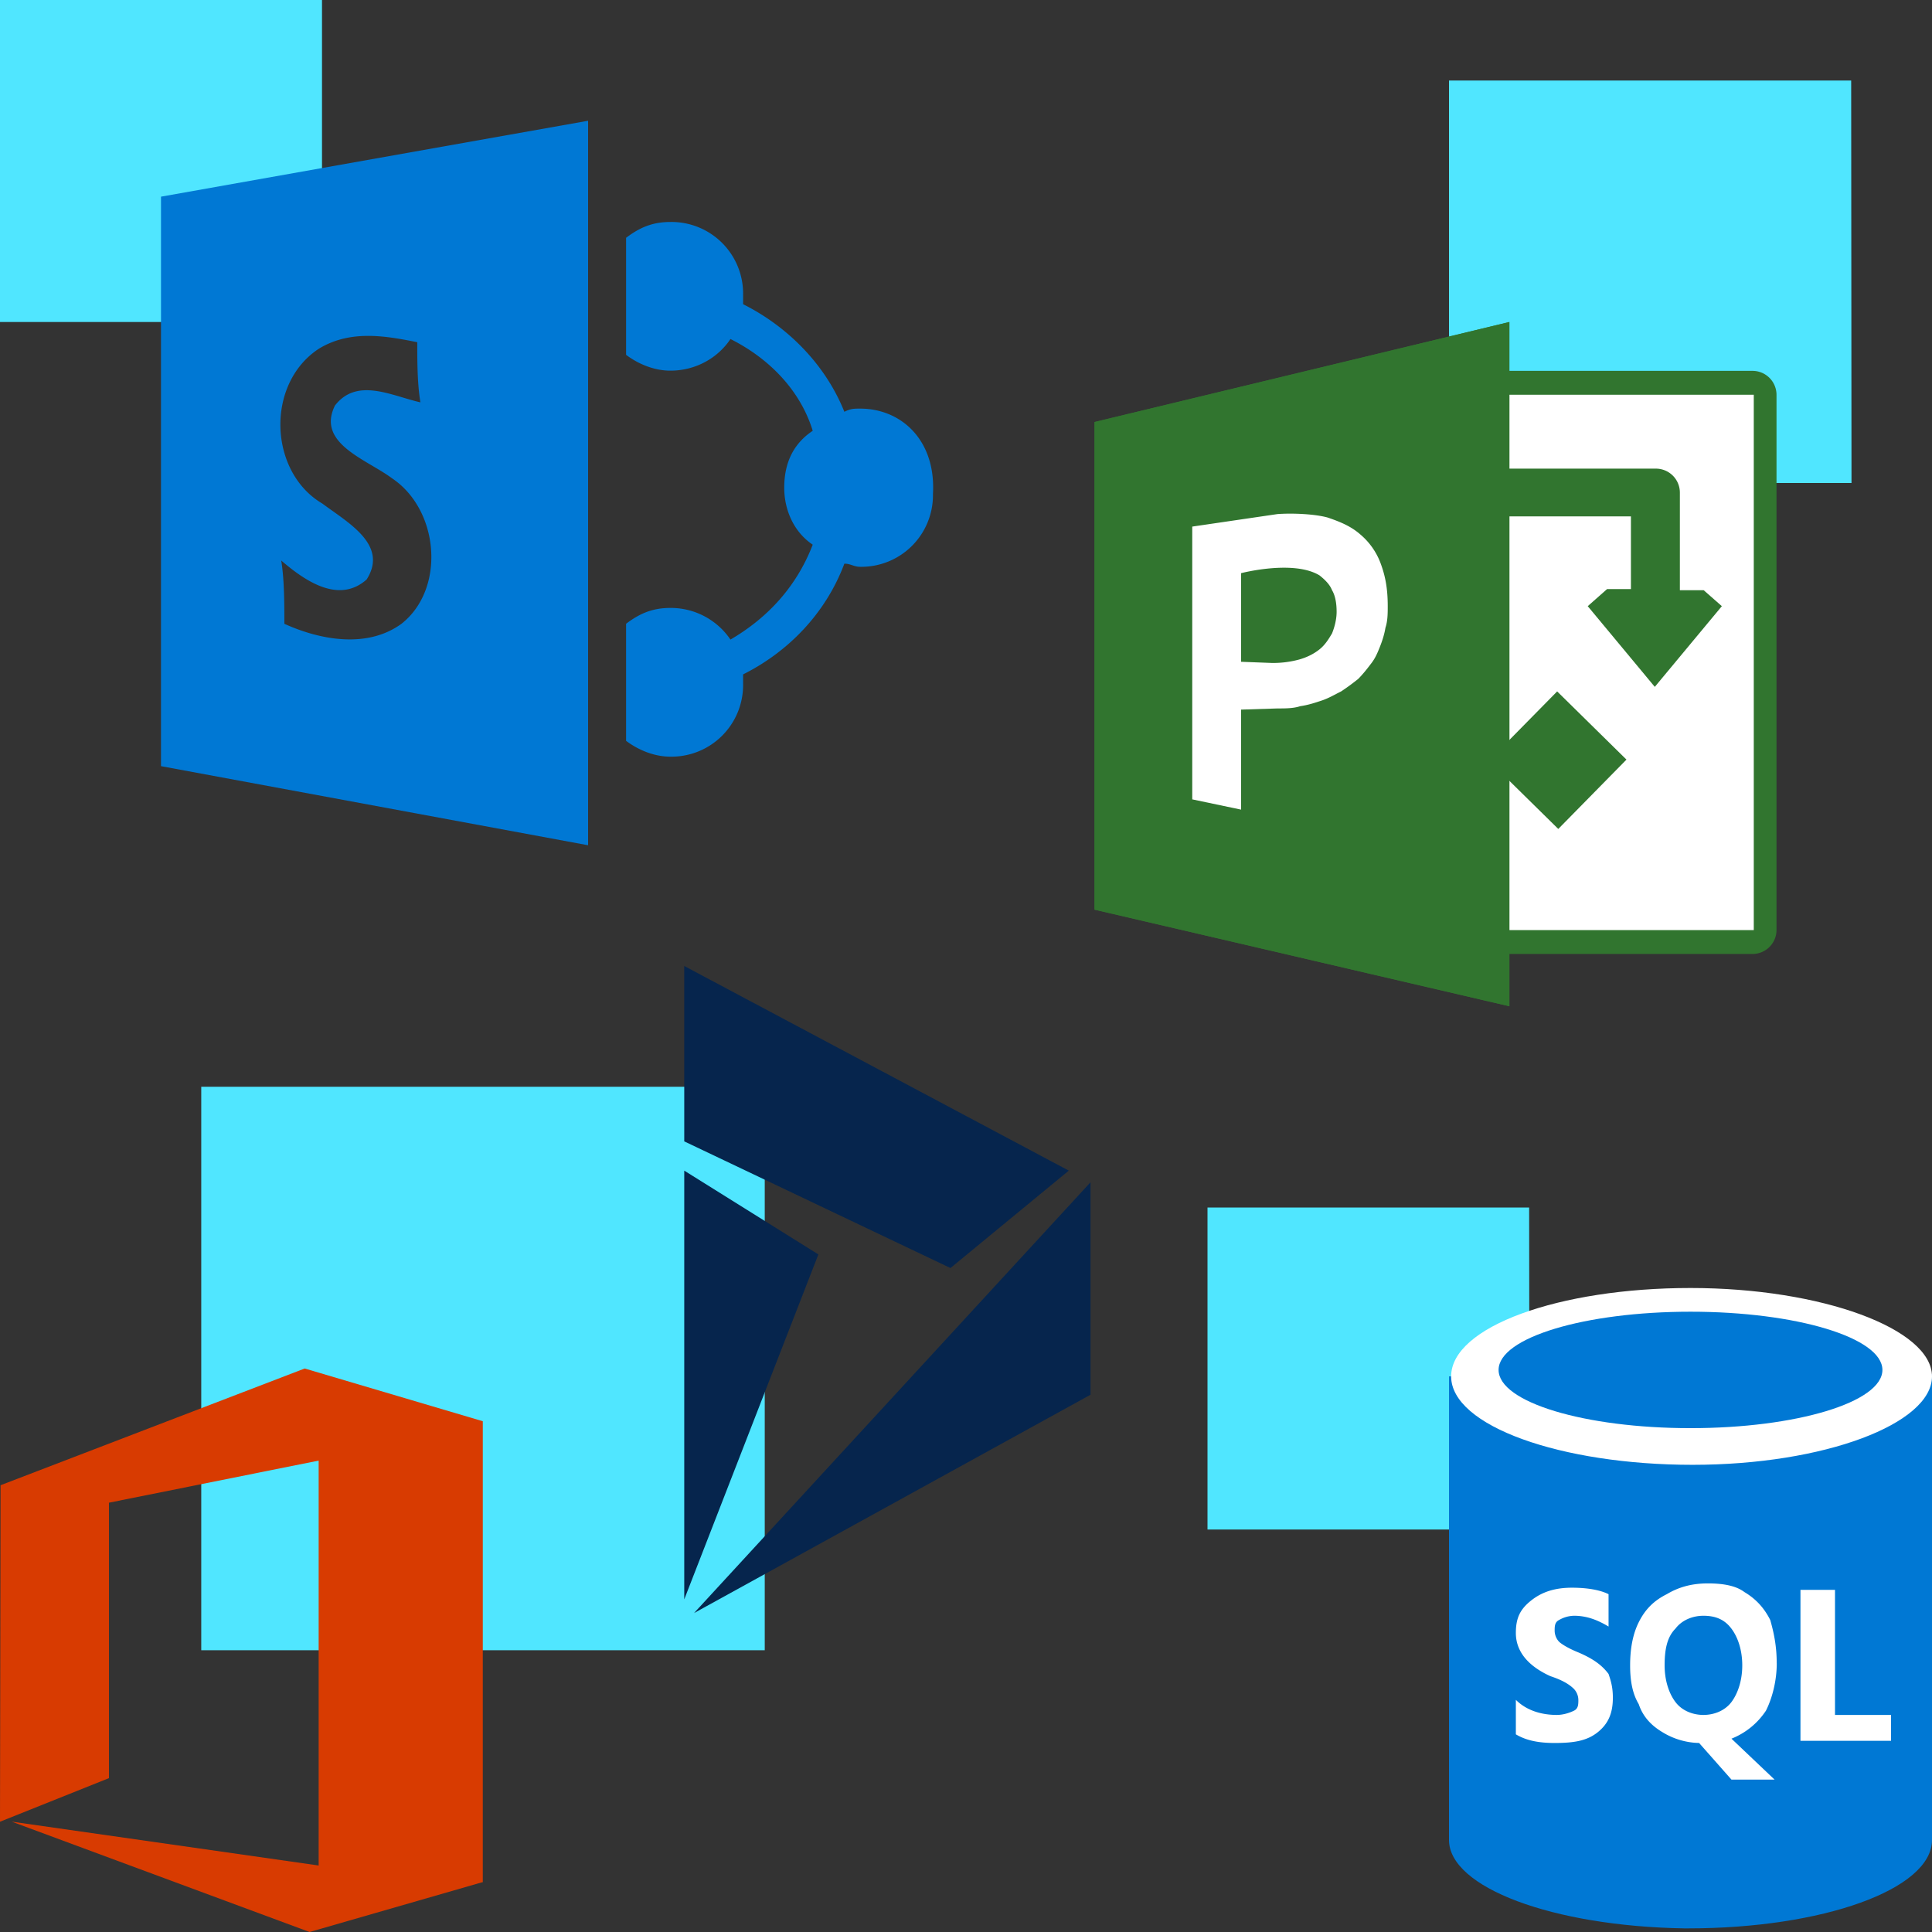 <svg xmlns="http://www.w3.org/2000/svg" viewBox="0 0 48 48"><rect x="0" y="0" width="48" height="48" fill="#333333" stroke="none"/><path d="M45.992 2H36v10h10l-.008-10zm-8.001 28H30v8h8l-.009-8zm-19.003-3H5v14h14V27h-.012zM7.987 0H0v8h8V0h-.013z" fill="#50E6FF"/><path d="M21.37 10.152c-.156 0-.235 0-.392.079-.472-1.18-1.415-2.122-2.516-2.673v-.235a1.779 1.779 0 00-1.807-1.808c-.472 0-.786.157-1.1.393v2.908c.314.236.707.393 1.1.393.628 0 1.179-.314 1.493-.786.943.472 1.73 1.258 2.044 2.28-.472.314-.708.786-.708 1.414 0 .55.236 1.1.708 1.415-.393 1.022-1.1 1.808-2.044 2.358a1.789 1.789 0 00-1.493-.786c-.472 0-.786.157-1.1.393v2.909c.314.235.707.393 1.1.393a1.779 1.779 0 001.807-1.808v-.236c1.1-.55 2.044-1.494 2.516-2.751.157 0 .236.078.393.078a1.779 1.779 0 001.808-1.808c.078-1.336-.786-2.122-1.808-2.122zM4 4.886v14.149L14.611 21V3L4 4.886zm5.974 10.612c-.865.629-2.044.393-2.909 0 0-.472 0-1.1-.078-1.572.55.471 1.415 1.1 2.122.471.55-.864-.471-1.415-1.1-1.886-1.337-.786-1.415-2.987-.079-3.852.786-.471 1.65-.314 2.437-.157 0 .472 0 1.022.078 1.494-.707-.158-1.572-.63-2.122.078-.471.944.786 1.337 1.415 1.808 1.179.786 1.336 2.751.236 3.616z" fill="#0078D4"/><path d="M11.995 46.763V35.31L7.57 34 .014 36.9 0 45.26l2.707-1.083v-6.843l5.21-1.046v10.06L.29 45.258 7.691 48 12 46.758l-.08.005h.075z" fill="#D83B01"/><path d="M43.685 23.334h-6.806a.122.122 0 01-.113-.113V9.779c0-.056.057-.113.113-.113h6.778c.056 0 .112.057.112.113v13.47c0 .057-.056.085-.084.085z" fill="#fff"/><path d="M37.5 8l-10.307 2.485V22.6L37.5 25V8z" fill="#31752F"/><path d="M37.5 8l-10.307 2.485V22.6L37.5 25V8z" fill="#31752F"/><path d="M43.544 9.214h-6.665a.597.597 0 00-.593.593h7.286v13.301h-7.286c0 .339.282.593.593.593h6.665a.596.596 0 00.593-.593v-13.3a.596.596 0 00-.593-.594z" fill="#31752F"/><path d="M42.329 14.664h-.593v-2.428a.596.596 0 00-.593-.593H37.47a.596.596 0 00-.593.593v.593h3.643v1.807h-.593l-.48.424 1.666 2.005 1.666-2.005-.451-.396zm-3.642 2.514L36.992 18.9l1.723 1.695 1.694-1.723-1.722-1.694z" fill="#31752F"/><path d="M30.835 16.444V14.24s1.3-.339 1.949.056c.141.113.254.226.31.367.085.142.114.34.114.537 0 .198-.057.395-.114.537-.084.14-.169.282-.31.395-.141.113-.31.198-.508.254a2.47 2.47 0 01-.678.085l-.763-.029zm-1.214-3.36v6.776l1.214.255V17.63l.904-.029c.198 0 .395 0 .565-.056.197-.028.367-.085.536-.141.17-.057.311-.142.48-.226.17-.113.283-.198.424-.31.113-.114.226-.255.31-.368.114-.141.17-.282.227-.424.056-.14.113-.31.14-.48.057-.17.057-.367.057-.536 0-.424-.056-.734-.17-1.045a1.72 1.72 0 00-.508-.734c-.225-.198-.48-.31-.818-.424-.311-.085-.848-.113-1.243-.085l-2.118.311z" fill="#fff"/><path fill-rule="evenodd" clip-rule="evenodd" d="M17 24v4.357l6.614 3.147 2.94-2.42L17 24zm0 15.736l3.332-8.57L17 29.084v10.652zm.245.339l9.848-5.423v-5.278l-9.848 10.7z" fill="#06254D"/><path d="M41.893 34.142L36 34.195v11.518c0 1.179 2.571 2.143 5.84 2.197h.106c3.322 0 6.054-.964 6.054-2.197V34.142h-6.107z" fill="#0078D4"/><path d="M48 34.196c0 1.179-2.679 2.197-5.947 2.197-3.268 0-6-.964-6-2.197C36.053 32.964 38.732 32 42 32c3.267 0 6 1.018 6 2.196z" fill="#fff"/><path d="M46.768 34.035c0 .804-2.143 1.447-4.768 1.447s-4.768-.643-4.768-1.447c0-.803 2.143-1.446 4.768-1.446s4.768.643 4.768 1.447z" fill="#0078D4"/><path d="M40.071 42.179c0 .375-.107.642-.375.857-.267.214-.589.268-1.071.268-.375 0-.697-.054-.964-.215v-.857c.267.268.642.375 1.017.375.161 0 .322-.053.43-.107.106-.053.106-.16.106-.268a.41.41 0 00-.107-.268c-.107-.107-.268-.214-.59-.321-.589-.268-.856-.643-.856-1.072 0-.374.107-.589.375-.803.267-.214.589-.322 1.017-.322.376 0 .697.054.911.161v.804c-.268-.16-.535-.268-.857-.268a.774.774 0 00-.375.107c-.107.054-.107.16-.107.268a.41.41 0 00.107.268c.054.053.214.16.482.268.375.16.59.321.75.535.054.161.107.322.107.59zm3.215-.804c0-.375-.107-.696-.268-.91-.16-.215-.375-.322-.697-.322-.267 0-.535.107-.696.321-.214.215-.268.536-.268.911s.107.697.268.91c.16.215.429.322.696.322.268 0 .536-.107.697-.321.16-.215.268-.536.268-.91zm.857-.053c0 .428-.107.857-.268 1.178a1.84 1.84 0 01-.857.697l1.071 1.017h-1.071l-.804-.91a1.81 1.81 0 01-.91-.268c-.268-.16-.483-.375-.59-.697-.16-.267-.214-.589-.214-.964s.054-.75.214-1.071c.161-.322.375-.536.697-.697.268-.16.589-.268 1.018-.268.375 0 .696.054.91.215.268.16.482.375.643.696.107.375.16.697.16 1.072zm2.893 1.928h-2.304V39.5h.858v3.107h1.392v.643h.054z" fill="#fff"/></svg>